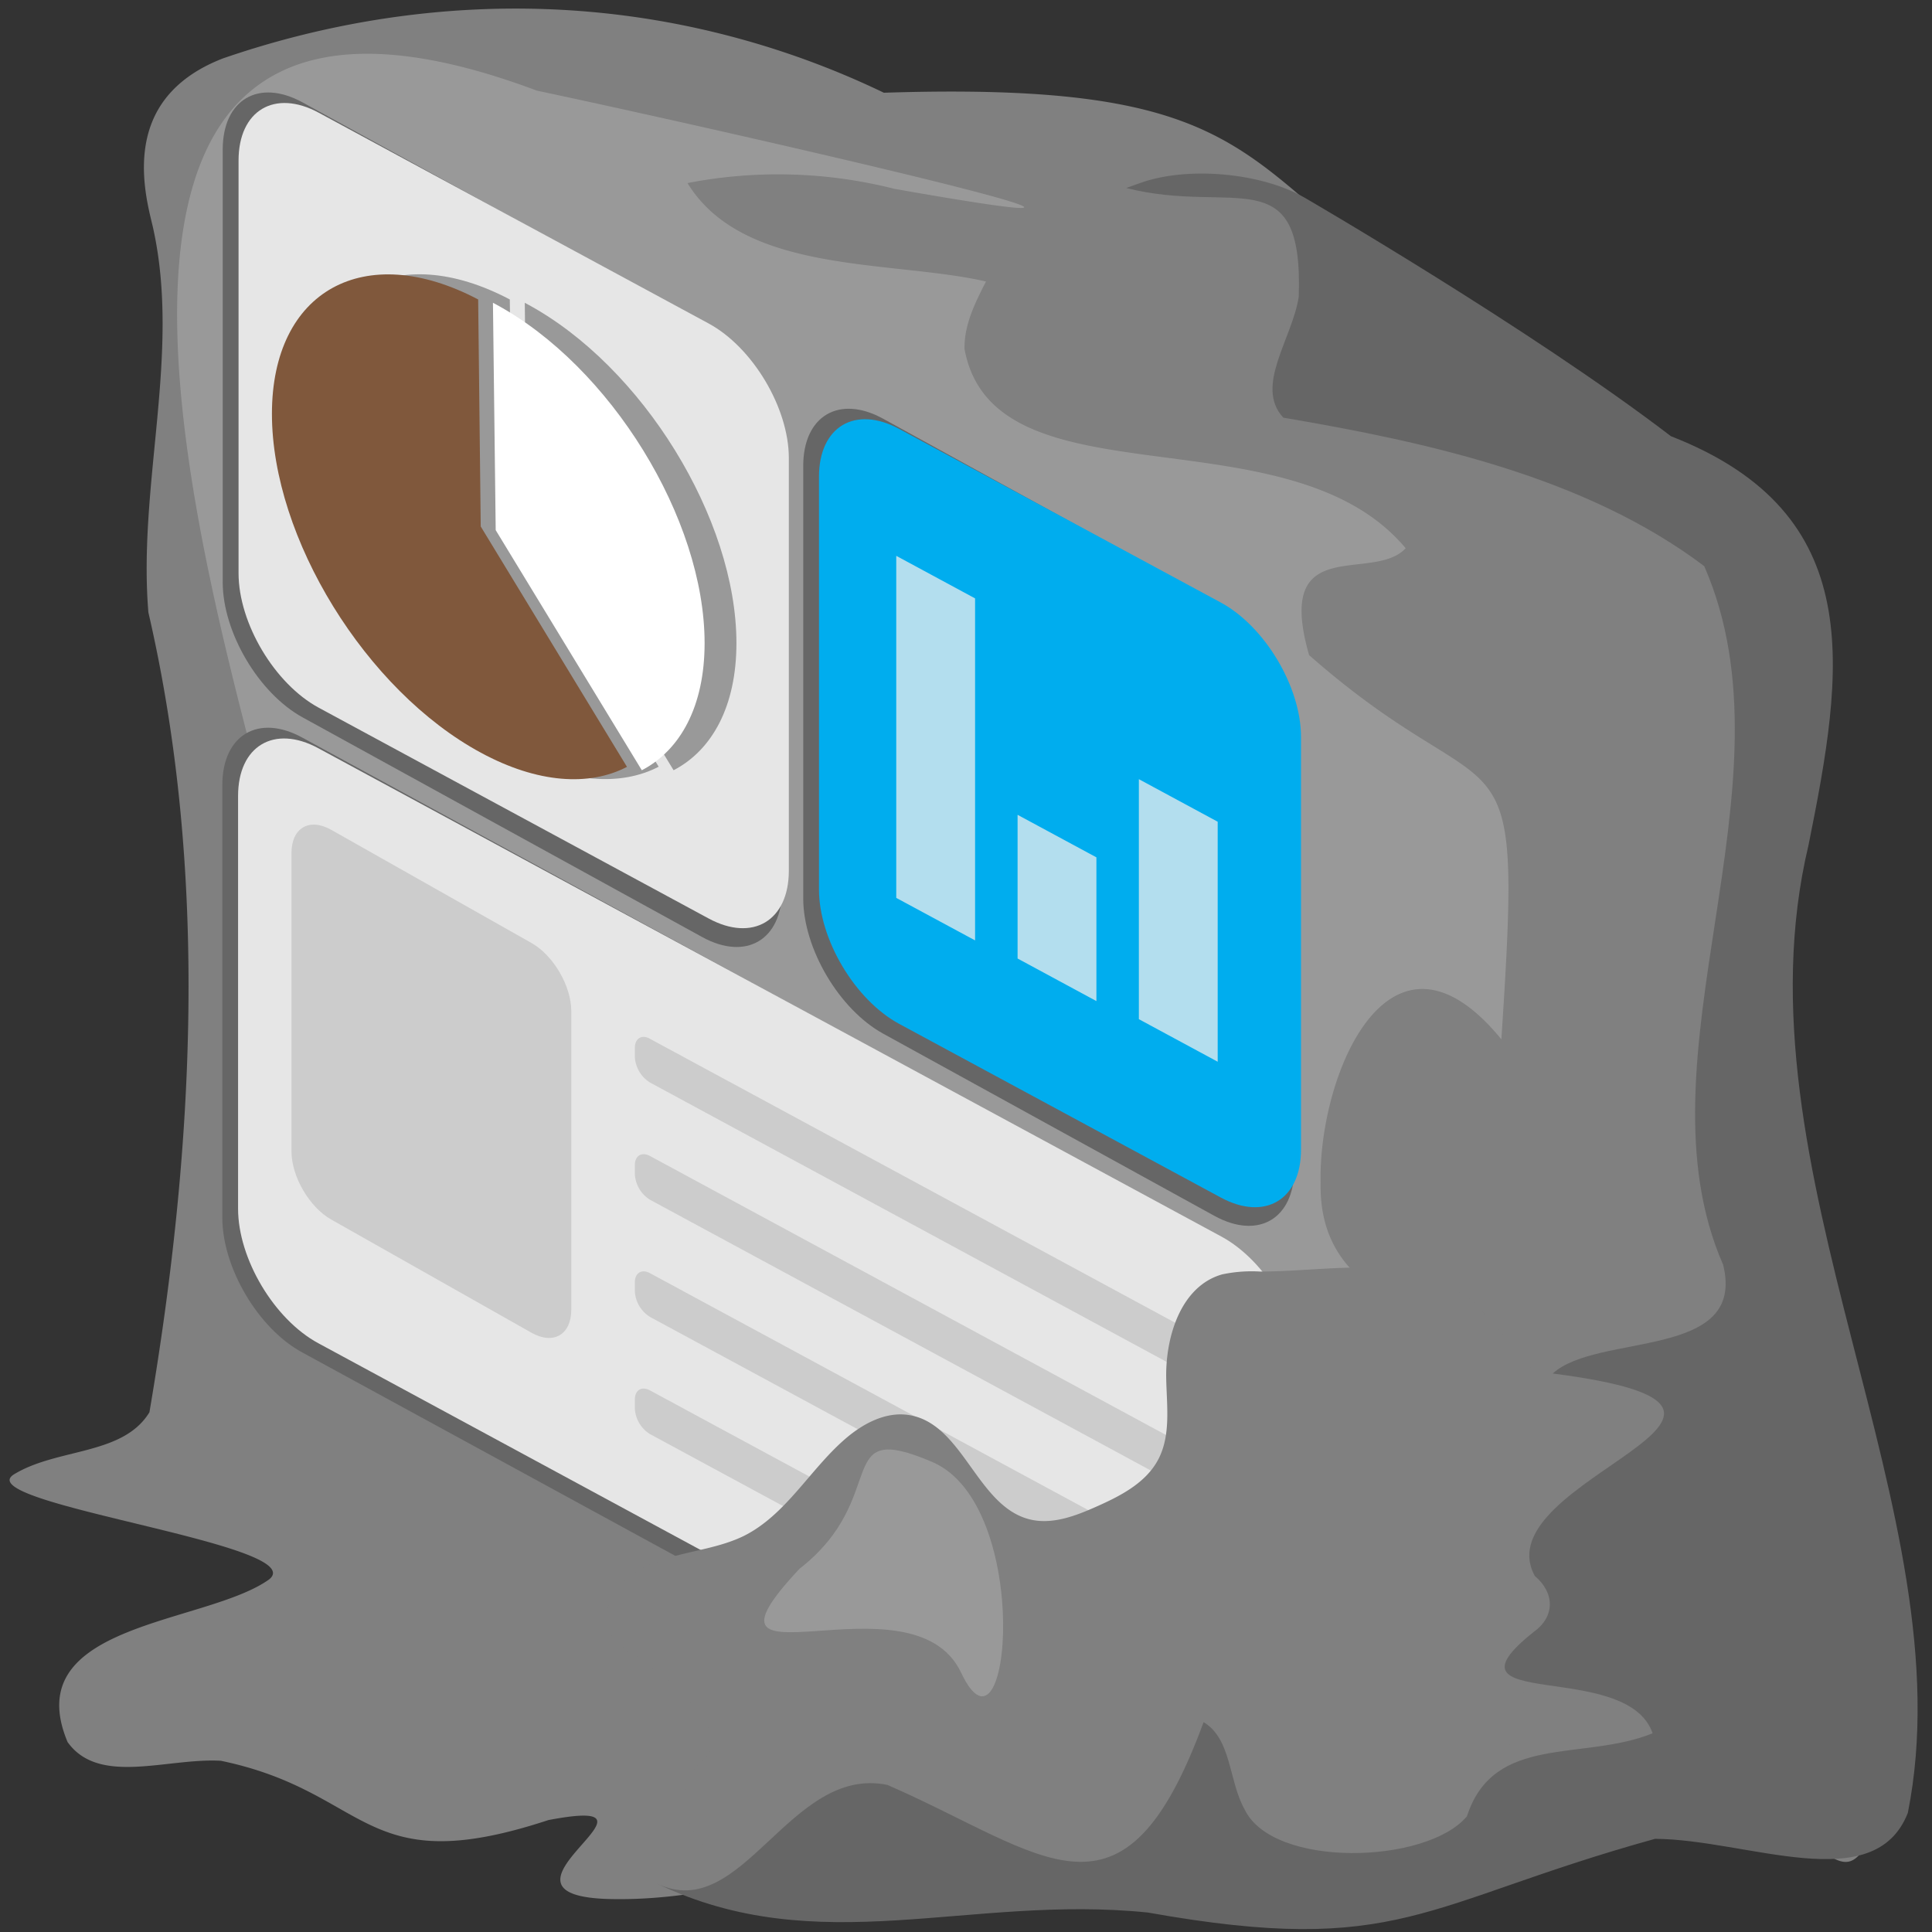 <svg id="Layer_1" data-name="Layer 1" xmlns="http://www.w3.org/2000/svg" viewBox="0 0 400 400"><rect x="0" y="0" width="400" height="400" fill="#333333" stroke="none"/><defs><style>.cls-1{fill:gray;}.cls-2{fill:#999;}.cls-3{fill:#666;}.cls-4{fill:#e6e6e6;}.cls-5{fill:#80583c;}.cls-6{fill:#fff;}.cls-7{fill:#00adee;}.cls-8{fill:#b3deee;}.cls-9{fill:#ccc;}</style></defs><path class="cls-1" d="M46.11,12.11c18-6.21,51.7-14.92,92.3-7.46A176.72,176.72,0,0,1,183,19.2c93-3,68.17,22.41,142.48,61.23,63.71,33.29,32.62,133.75,56.64,269.05,1.24,7,11.2,10.11,10.66,17.19-13,37-9,7.32-40.06,11.36-28.19,3.66-68.5,13-123.42,0-34.51-4.87-68,15.89-102.86,15.15-29.53-.62,16.1-21.9-12.91-16.35C74.81,389.58,76.78,371,45.73,364.55c-11.16-.63-25.24,5.22-31.74-3.88C3.63,335.92,42.6,336.38,55.72,327,64.81,319.73-7,311.27,2.94,305.22c9-5.46,22.54-3.86,28-12.83C40.19,238,43.26,181,30.72,126.78c-2.19-26.49,6.71-53.51,1-79.47-.85-3.88-4.51-15.59,1.28-25.06C36.43,16.64,42,13.71,46.11,12.11Z"/><path class="cls-2" d="M111.13,18.76C149.24,26.83,263.56,52.9,185.2,39.1a98.26,98.26,0,0,0-42.86-1.2c11.63,19,42.08,15.88,61.8,20.38-2.25,4.4-4.56,9-4.44,14,6.09,33,67,12.13,91.33,41.23-6.82,7.33-27.32-3.47-20,22.12,40.12,35.27,44.38,10.54,39.81,79.55-23.14-28.27-37.93,7.55-37.42,29.67-.7,35.54,50.53,20.61,25.85,63.83,4.38-30.5-52.95-57.36-50.55-15.75,22.35,25.86-10.89,27.81-30.05,29.8-24.36.32-22.89-17.67-36.33-27.53-30.57,4.34-58.14,28.34-80.39-11.93C89.27,253,90.25,216.41,69.05,190.38A33.6,33.6,0,0,1,56,170.89C43.68,121.39-1.4-23.5,111.13,18.76Z"/><path class="cls-3" d="M62.66,21.21c-9.11-5-16.55-.6-16.55,9.78v89.54c0,10.39,7.44,23,16.55,28L145.37,194c9.1,5,16.55.6,16.55-9.79V94.64c0-10.38-7.45-23-16.55-28Z"/><path class="cls-4" d="M66,23.34c-9.14-4.94-16.61-.48-16.61,9.9v85.43c0,10.38,7.47,22.92,16.61,27.86l80.71,43.63c9.13,4.94,16.61.48,16.61-9.9V94.83c0-10.38-7.48-22.92-16.61-27.86Z"/><path class="cls-2" d="M105.55,62C82,49.57,62.86,60.13,62.86,85.65c0,25.72,19.46,57.3,43.25,70.16,11.75,6.35,22.44,7,30.26,2.93L106.11,109Z"/><path class="cls-2" d="M152.47,133.15c0-25.72-19.47-57.3-43.26-70.16l-.56-.3.56,47.07,30.25,49.71C147.47,155.3,152.47,146.17,152.47,133.15Z"/><path class="cls-5" d="M99,62c-23.54-12.4-42.7-1.84-42.7,23.68,0,25.72,19.47,57.3,43.26,70.16,11.75,6.35,22.44,7,30.25,2.93L99.53,109Z"/><path class="cls-6" d="M145.88,133.15c0-25.72-19.46-57.3-43.25-70.16l-.57-.3.57,47.07,30.25,49.71C140.89,155.3,145.88,146.17,145.88,133.15Z"/><path class="cls-3" d="M182.84,86.69c-9.09-5-16.54-.6-16.54,9.78V186c0,10.38,7.45,23,16.54,28l68.59,37.73c9.1,5,16.54.61,16.54-9.78V152.4c0-10.38-7.44-23-16.54-28Z"/><path class="cls-7" d="M186.18,88.81c-9.14-4.94-16.62-.48-16.62,9.91v85.42c0,10.39,7.48,22.92,16.62,27.85l66.56,35.94c9.14,4.94,16.62.47,16.62-9.91V152.59c0-10.38-7.48-22.91-16.62-27.85Z"/><polygon class="cls-8" points="185.56 115.08 185.56 115.08 185.56 185.89 185.56 185.9 201.88 194.7 201.88 194.7 201.88 123.89 201.88 123.89 185.56 115.08"/><polygon class="cls-8" points="210.68 168.7 210.68 168.7 210.68 198.45 210.68 198.45 226.99 207.26 227 207.26 227 177.51 226.99 177.5 210.68 168.7"/><polygon class="cls-8" points="235.79 161.32 235.79 161.32 235.79 211 235.79 211.01 252.11 219.82 252.11 219.82 252.11 170.14 252.11 170.13 235.79 161.32"/><path class="cls-3" d="M62.6,152.72c-9.11-5-16.57-.54-16.57,9.84V252.1c0,10.39,7.46,23,16.57,27.92l189,103.06c9.12,5,16.58.55,16.58-9.84V283.7c0-10.38-7.46-22.95-16.58-27.92Z"/><path class="cls-4" d="M65.9,154.91c-9.14-4.94-16.61-.48-16.61,9.9v85.43c0,10.38,7.47,22.92,16.61,27.86l187,101.12c9.14,4.94,16.61.48,16.61-9.9V283.89c0-10.38-7.47-22.92-16.61-27.86Z"/><path class="cls-9" d="M68.57,171.8c-4.52-2.55-8.22-.39-8.22,4.8v61.8c0,5.19,3.7,11.53,8.22,14.09l41.49,23.45c4.52,2.55,8.22.39,8.22-4.8v-61.8c0-5.19-3.7-11.53-8.22-14.09Z"/><path class="cls-9" d="M134.6,215.09c-1.74-1-3.16-.1-3.16,1.88v1.87a6.66,6.66,0,0,0,3.16,5.3l115.3,62.34c1.74.94,3.17.09,3.17-1.89v-1.86a6.67,6.67,0,0,0-3.17-5.31Z"/><path class="cls-9" d="M134.6,239.35c-1.74-.94-3.16-.09-3.16,1.88v1.87a6.66,6.66,0,0,0,3.16,5.31l115.3,62.33c1.74.94,3.17.09,3.17-1.88V307a6.67,6.67,0,0,0-3.17-5.31Z"/><path class="cls-9" d="M134.6,263.61c-1.74-.94-3.16-.09-3.16,1.89v1.86a6.66,6.66,0,0,0,3.16,5.31L249.9,335c1.74.94,3.17.09,3.17-1.89v-1.87a6.67,6.67,0,0,0-3.17-5.3Z"/><path class="cls-9" d="M134.6,287.88c-1.74-.94-3.16-.1-3.16,1.88v1.87a6.64,6.64,0,0,0,3.16,5.3l115.3,62.34c1.74.94,3.17.09,3.17-1.89v-1.86a6.67,6.67,0,0,0-3.17-5.31Z"/><path class="cls-1" d="M237.21,392.74c.06-.08-8.38-.47-18.75-.87L170.3,390c-7.33-.28-15.08-.69-21.21-4.73s-9.6-13.07-5.2-18.95c1.32-1.76,3.29-3.25,3.58-5.44.26-1.94-.93-3.76-2.13-5.31a58.33,58.33,0,0,0-14.27-13.05c-1.76-1.15-3.67-2.28-4.69-4.12a7.6,7.6,0,0,1-.28-6c1.72-5.16,7-8.26,12.23-9.84S149.1,320.39,154,318c8.68-4.33,13.59-13.63,20.89-20,3.73-3.26,8.59-5.86,13.47-5,11.09,1.9,13.91,18.86,24.83,21.57,4.63,1.14,9.43-.69,13.79-2.63,5-2.22,10.23-4.9,12.8-9.73,2.69-5.07,1.77-11.18,1.67-16.92-.15-8.75,3.15-19.06,11.58-21.44a29.29,29.29,0,0,1,7.83-.59c13.93,0,29.13-3.51,40.88,3.94,4.68,3,8.23,7.39,11.68,11.73,6.89,8.65,13.8,17.35,19.29,26.94,1.84,3.2,3.53,6.52,5.91,9.34,4.45,5.26,10.92,8.3,17.12,11.31s-47.4,10.24-43.38,15.84,4.79,14.15-.1,19c-2.42,2.4,54.21-.34,50.93.55-17,4.56-36.71,4.84-48.7,17.66-2.83,3-5.08,6.68-8.41,9.17s-7.4,3.62-11.42,4.53a140.68,140.68,0,0,1-56.45,1.15c-1.06-.19-2.38-.72-2.33-1.79l.05-1.07C236.56,392.26,237.15,392.82,237.21,392.74Z"/><path class="cls-3" d="M236,37.91c9.76-3.55,25.1-2.18,34.08,3,0,0,46.86,27.19,75.86,49.4,41.08,16,35.8,48.37,28.49,84.68C358.4,242.19,407.35,313.42,395,375.33c-6.91,17.68-33.25,5.49-52.34,5.38-48.22,13.37-52.77,24.58-105,15.26-37.05-3.8-68.15,10.12-101.66-6,17.76,8.53,27.45-24.6,47.74-20.42,32.7,14.25,48.78,32.44,65.45-13,5.82,3.5,5.16,12.11,8.46,18,5.79,12.35,37.79,11.44,46.07,1.48,5.55-17.18,24.06-11.33,38.44-17.17-5.35-15.5-45.62-4.25-24.61-21,4.47-3.2,4.32-8.12.22-11.57-11-20.21,62.45-34.34,3.71-41.92,9.34-8.51,40.16-2.76,35.28-22.51-18.83-42.92,15.88-99.39-3.92-144.65-24.53-18.49-57.2-25.65-87.15-30.74-6-6.51,1.83-16.26,3.2-25,1-28.91-13.46-16.87-35.72-22.55Z"/><path class="cls-2" d="M165.52,324.81C140,352,188.84,324.81,199,346.33s15-34.68-6-43.65S184.66,309.86,165.52,324.81Z"/></svg>